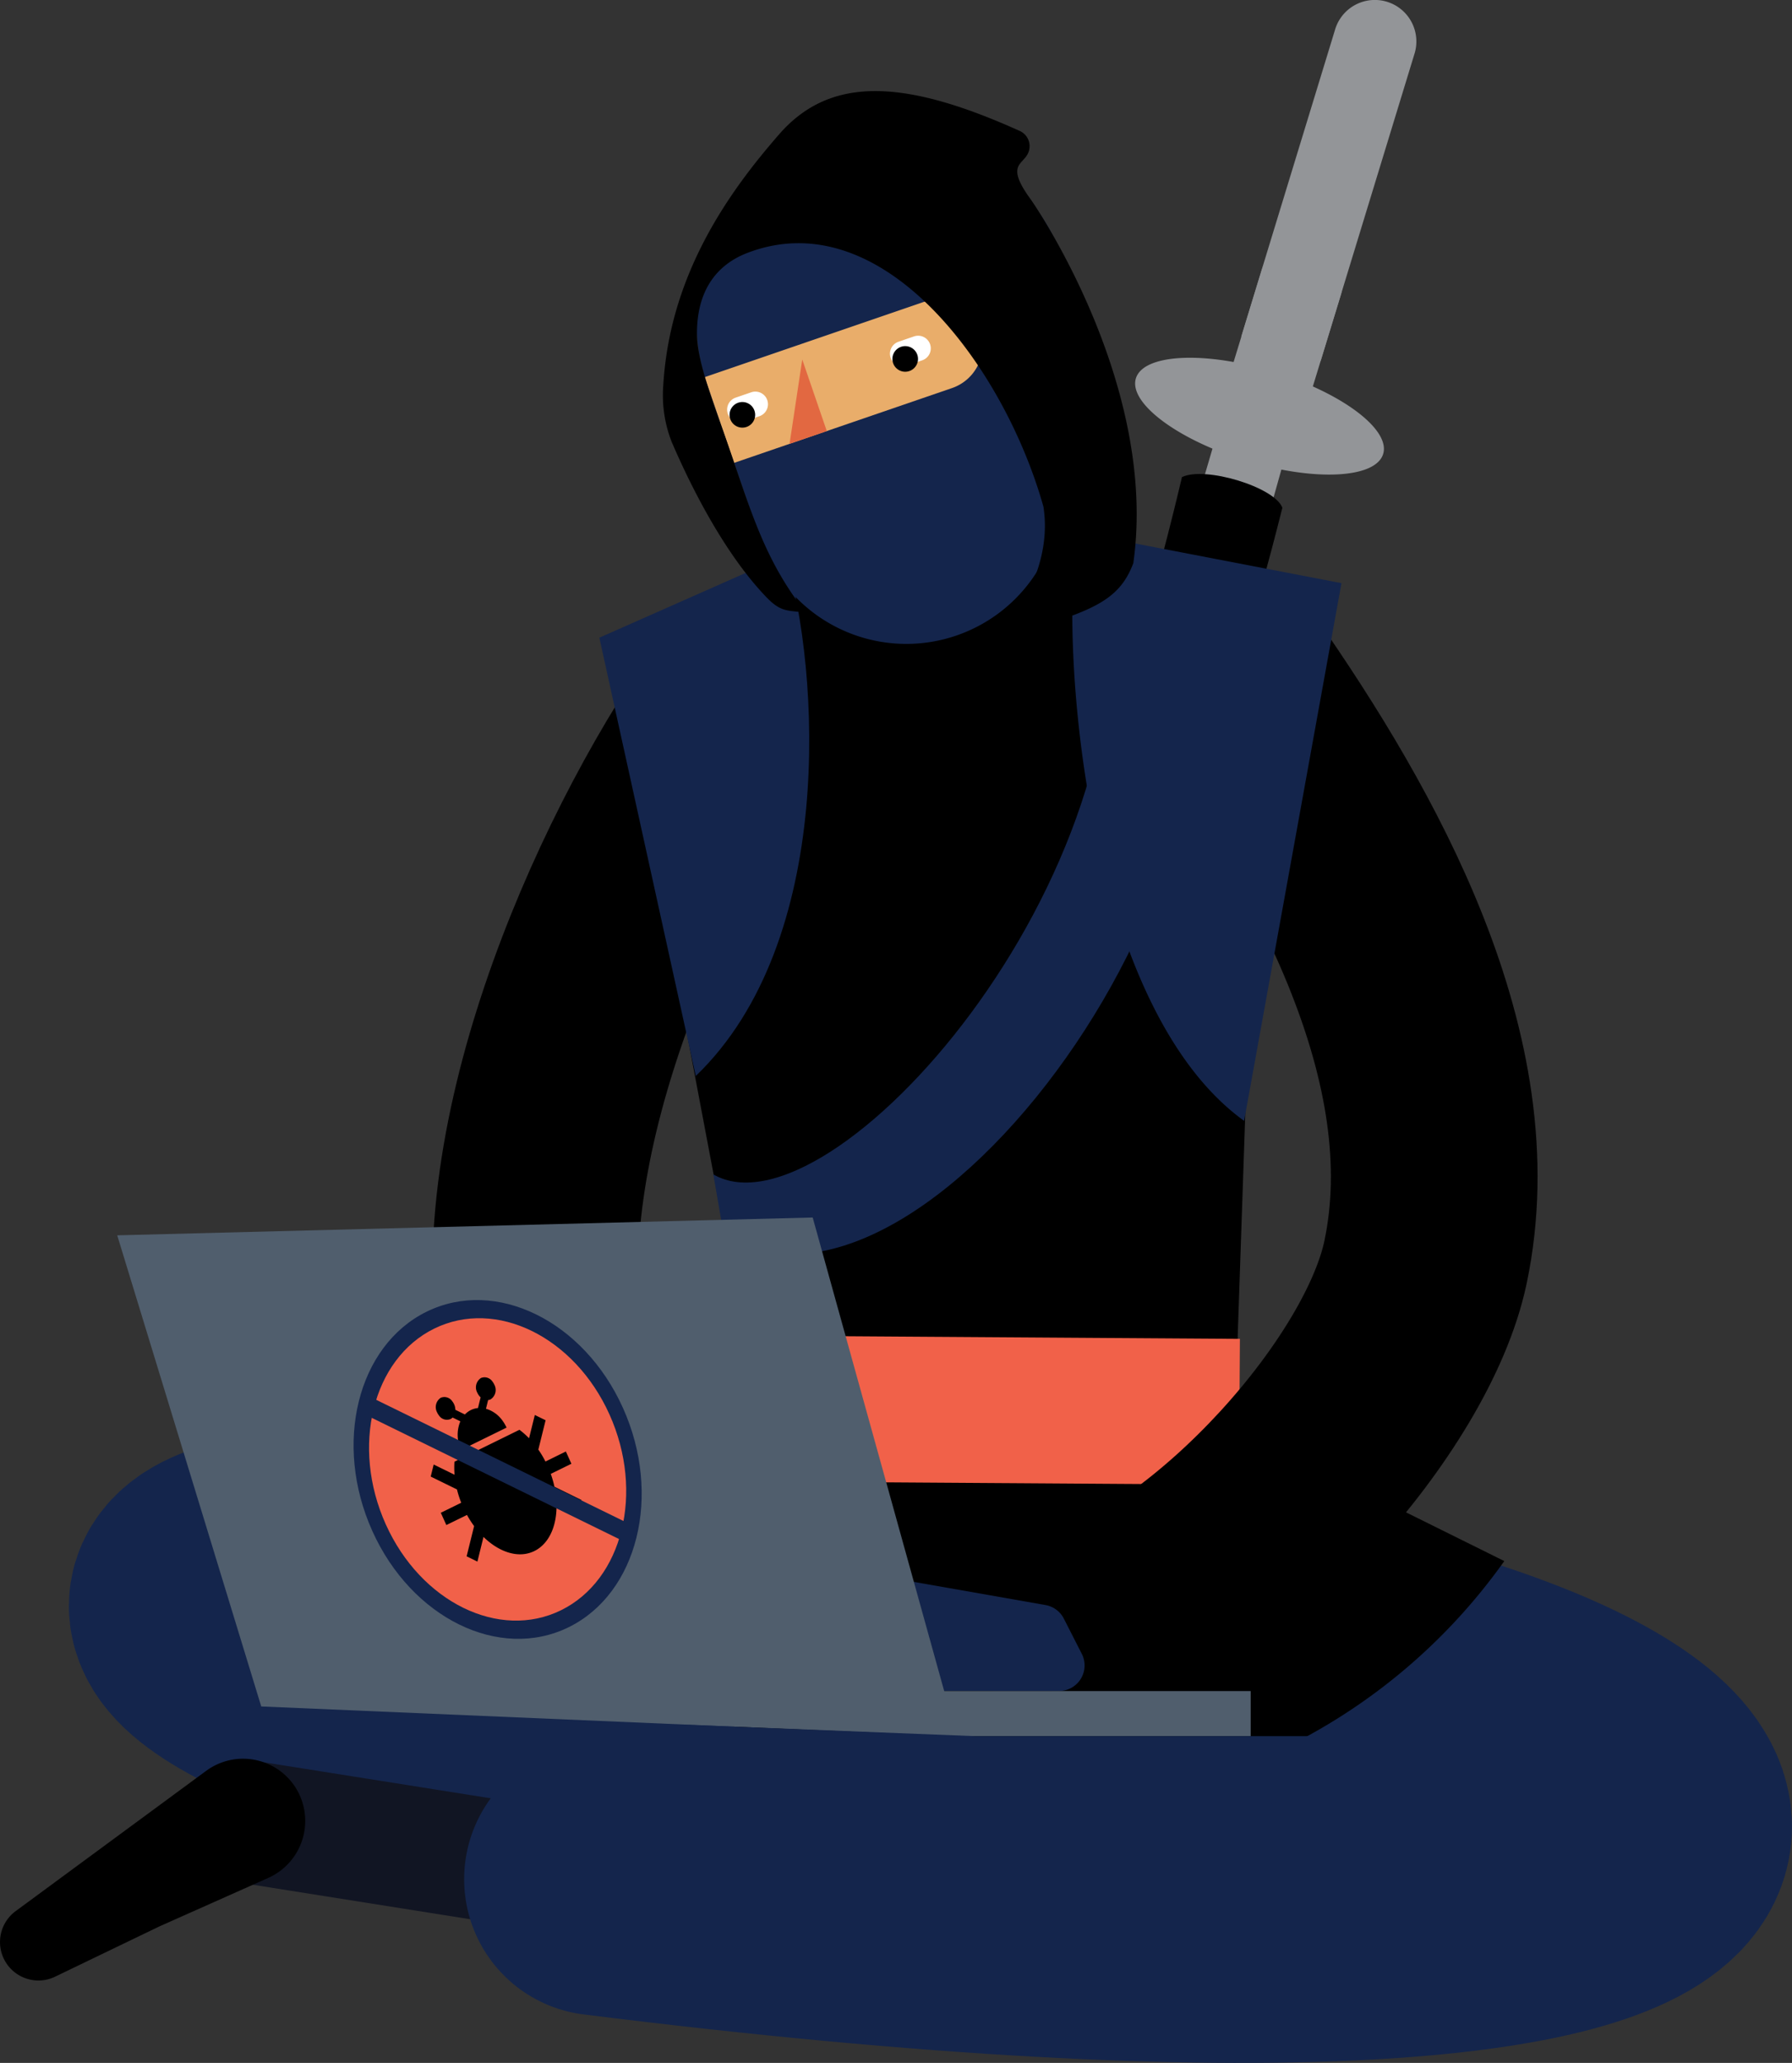 <?xml version="1.0"?>
<svg xmlns="http://www.w3.org/2000/svg" viewBox="0 0 323.756 372.56" width="323.756" height="372.56">
  <rect x="0" y="0" width="323.756" height="372.56" fill="#333333" stroke="none"/>
  <defs>
    <clipPath id="a">
      <path style="fill:none" d="M0 0h323.756v372.56H0z" />
    </clipPath>
    <style>.e{fill:none}.c{fill:#939598}.e{stroke-linecap:round;stroke:#14254c;stroke-width:49.23px;stroke-linejoin:round}.f{fill:#14254c}.i{fill:#fff}.k{fill:#f16149}.m{fill:#505e6d}</style>
  </defs>
  <g style="clip-path:url(#a)">
    <path class="c" d="M237.268 43.9a7.514 7.514 0 0 1 4.975 9.353l-6.806 22.273a7.491 7.491 0 0 1-14.328-4.379l6.806-22.268a7.514 7.514 0 0 1 9.353-4.979" />
    <path class="c" d="m238.595 65.193 16.923-55.368a7.5 7.5 0 1 0-14.342-4.384l-16.922 55.368s8.54-2.288 14.342 4.384M205.219 68.335c1.358-4.442 12.459-4.986 24.794-1.216s21.236 10.428 19.879 14.87-12.459 4.986-24.795 1.216-21.236-10.428-19.878-14.87" />
    <path class="c" d="M234 75.792s-47.356 174.234-73.581 209.256l-24.913 12s57.3-120.827 86.336-225.866z" />
    <path d="M152.857 299.458c28.206-62.766 59.76-132.012 78.826-207.752-1.37-3.743-14-7.567-18.142-5.539-17.44 74.01-49.07 138.569-76.537 201.733-4.69 11.614 10.22 20.008 15.853 11.558" />
    <path d="M227.057 300.881c-26.949-8.441-58.187-31.279-63.249-55.273-7.727-36.622 14.392-88.385 35.12-118.115" transform="translate(-65.533)" style="stroke-width:37.161px;stroke-linecap:round;stroke:#000;stroke-miterlimit:10;fill:none" />
    <path d="M117.533 151.974a54.867 54.867 0 1 1 109 3.682l-2.974 87.234a43.894 43.894 0 1 1-87.531 6.716l-16.247-85.76a55.041 55.041 0 0 1-2.249-11.872" />
    <path class="e" d="M130.089 287.735c-94.247-16.666-167.4 3.883 42.92 46.616" />
    <path class="f" d="M130.821 223.389c38.252 21.856 104.857-75.476 78.945-118.21l-9.9-1.953c8.433 55.274-49.937 121.063-70.992 108.868zM108.285 115.167l33.617-14.878c6.269 21.011 9.094 69.743-16.2 94.037z" />
    <path class="f" d="M172.792 114.778a27.853 27.853 0 0 1-35.39-17.293l-9.787-28.52a34.072 34.072 0 0 1 64.454-22.118l-.456 41.886a27.861 27.861 0 0 1-18.821 26.045" />
    <path d="M151.536 83.594 190.9 70.085a8.185 8.185 0 1 0-5.311-15.485l-39.366 13.51z" transform="translate(-18.901)" style="fill:#e9ad6a" />
    <path d="m174.382 80.157 6.726-2.308-4.434-12.92z" transform="translate(-31.733)" style="fill:#e26841" />
    <path class="i" d="m163.819 66.033 2.8-.961a2.282 2.282 0 1 0-1.482-4.317l-2.8.961a2.282 2.282 0 1 0 1.481 4.317" />
    <path d="M165.728 64.071a2.313 2.313 0 1 1-2.938-1.435 2.313 2.313 0 0 1 2.938 1.435" />
    <path class="i" d="m134.397 76.129 2.8-.961a2.282 2.282 0 1 0-1.481-4.317l-2.8.961a2.282 2.282 0 1 0 1.481 4.317" />
    <path d="M136.307 74.167a2.313 2.313 0 1 1-2.938-1.435 2.313 2.313 0 0 1 2.938 1.435" />
    <path transform="translate(46.475 329.297)" style="stroke:#111523;stroke-width:22.154px;stroke-linejoin:round;stroke-linecap:round;fill:none" d="M53.247 8.447 0 0" />
    <path d="M53.415 322.864a11.241 11.241 0 0 0-15.505-3.5c-.227.143-.45.3-.662.452l-3.44 2.531-30.977 22.8a6.941 6.941 0 0 0 7.246 11.785l18.71-9.015 19.7-8.776a11.268 11.268 0 0 0 4.929-16.277z" />
    <path class="e" d="M198.586 292.44c140.511 18 153.791 77.46-90.116 46.938" />
    <path d="m271.776 281.929-83.311-41.287q-22.671 4.124-46.339 7.865-28.273 4.458-55.388 7.936c13.815 38.161 48.041 65.218 87.928 69.488a105.821 105.821 0 0 0 97.11-44" />
    <path class="k" d="m223.837 268.138-87.785-.582.175-26.337 87.785.583z" />
    <path d="M64.638 295.584c26.949-8.441 58.187-43.619 63.249-67.613 7.727-36.622-14.392-76.045-35.12-105.775" transform="translate(129.655)" style="stroke-width:37.343px;stroke-linecap:round;stroke:#000;stroke-miterlimit:10;fill:none" />
    <path class="f" d="m242.36 105.318-47.76-9.182c-3.264 21.681 1.73 85.781 30.173 106.293zM151.312 305.365l40.015.033a4.618 4.618 0 0 0 4.117-6.716l-3.244-6.359a4.614 4.614 0 0 0-3.313-2.45l-29.944-5.268a4.616 4.616 0 0 0-4.779 2.2l-6.827 11.6a4.617 4.617 0 0 0 3.975 6.96" />
    <path d="M119.839 69.479c1.207-19.851 11.7-34.661 20.953-45.252s22.662-9.962 43.493-.555a3.013 3.013 0 0 1 1.692 3.2c-.462 3.073-4.9 2.167.348 9.283 0 0 23.031 32.948 18.429 65.553-2.678 7.085-7.754 8.964-24.758 13.643 0 0 10.564-10.609 8.52-23.835-7.079-25.234-29.063-55.163-53.451-45.854-6.571 2.508-9.252 8.054-9.141 14.9.072 4.436 2.6 11.3 4.763 17.377 4.054 11.386 6.338 20.191 12.136 28.882a25.765 25.765 0 0 0 3.113 3.887c-3.525-.561-4.683.042-7.461-2.843-8.522-8.849-14.838-22.748-17.108-28.02a23.084 23.084 0 0 1-1.525-10.364" />
    <path class="m" d="M170.458 305.407h55.5v8.146h-55.5z" />
    <path class="m" d="m172.847 313.553-125.649-5.365L21.177 223.1l125.649-3.219z" />
    <path class="f" d="M67.268 276.5c7.087 15.736 22.967 23.516 35.47 17.377s16.894-23.873 9.807-39.61-22.967-23.516-35.47-17.376-16.894 23.873-9.807 39.609" />
    <path class="k" d="M69.699 275.3c6.325 14.046 20.5 20.99 31.66 15.51s15.079-21.309 8.754-35.354-20.5-20.991-31.66-15.511-15.079 21.309-8.754 35.355" />
    <path d="M88.64 252.724a1.378 1.378 0 0 1-.454.131l-.388 1.568a5.575 5.575 0 0 1 3 2.162 6.913 6.913 0 0 1 .721 1.241l-8.208 4.03-.008-.019h-.005a6.343 6.343 0 0 1-.129-5.148l-1.4-.685a1.422 1.422 0 0 1-.386.282 1.716 1.716 0 0 1-2.074-.649 2.514 2.514 0 0 1-.327-.539 2.012 2.012 0 0 1 .66-2.667 1.717 1.717 0 0 1 2.074.648 2.563 2.563 0 0 1 .327.54 2.527 2.527 0 0 1 .227.993l1.722.843a3.807 3.807 0 0 1 1.083-.8 3.687 3.687 0 0 1 1.28-.362l.479-1.932a2.389 2.389 0 0 1-.268-.289 2.58 2.58 0 0 1-.327-.539 2.012 2.012 0 0 1 .66-2.667 1.715 1.715 0 0 1 2.074.648 2.554 2.554 0 0 1 .327.539 2.012 2.012 0 0 1-.66 2.667M80.639 275.423l-1-2.214 3.689-1.811a18.261 18.261 0 0 1-.769-2.406l-4.744-2.324.539-2.176 3.772 1.848a15.586 15.586 0 0 1-.022-2.353l11.743-5.766a14.535 14.535 0 0 1 1.735 1.533l1.042-4.209 1.948.954-1.311 5.3a17.765 17.765 0 0 1 1.284 2.153l3.689-1.812 1 2.214-3.727 1.83a18.458 18.458 0 0 1 .66 2.316l4.891 2.4-.539 2.175-3.994-1.956c.231 4.1-1.177 7.619-3.983 9s-6.311.261-9.19-2.549l-1.1 4.456-1.949-.955 1.352-5.461a18.086 18.086 0 0 1-1.286-2.008z" />
    <path class="f" d="m113.597 278.81.805-3.252-48.186-23.607-.806 3.253zM259.979 313.665l-21.433-.112h-62.312l-52.834-2.08 76.287 26.257z" />
  </g>
</svg>